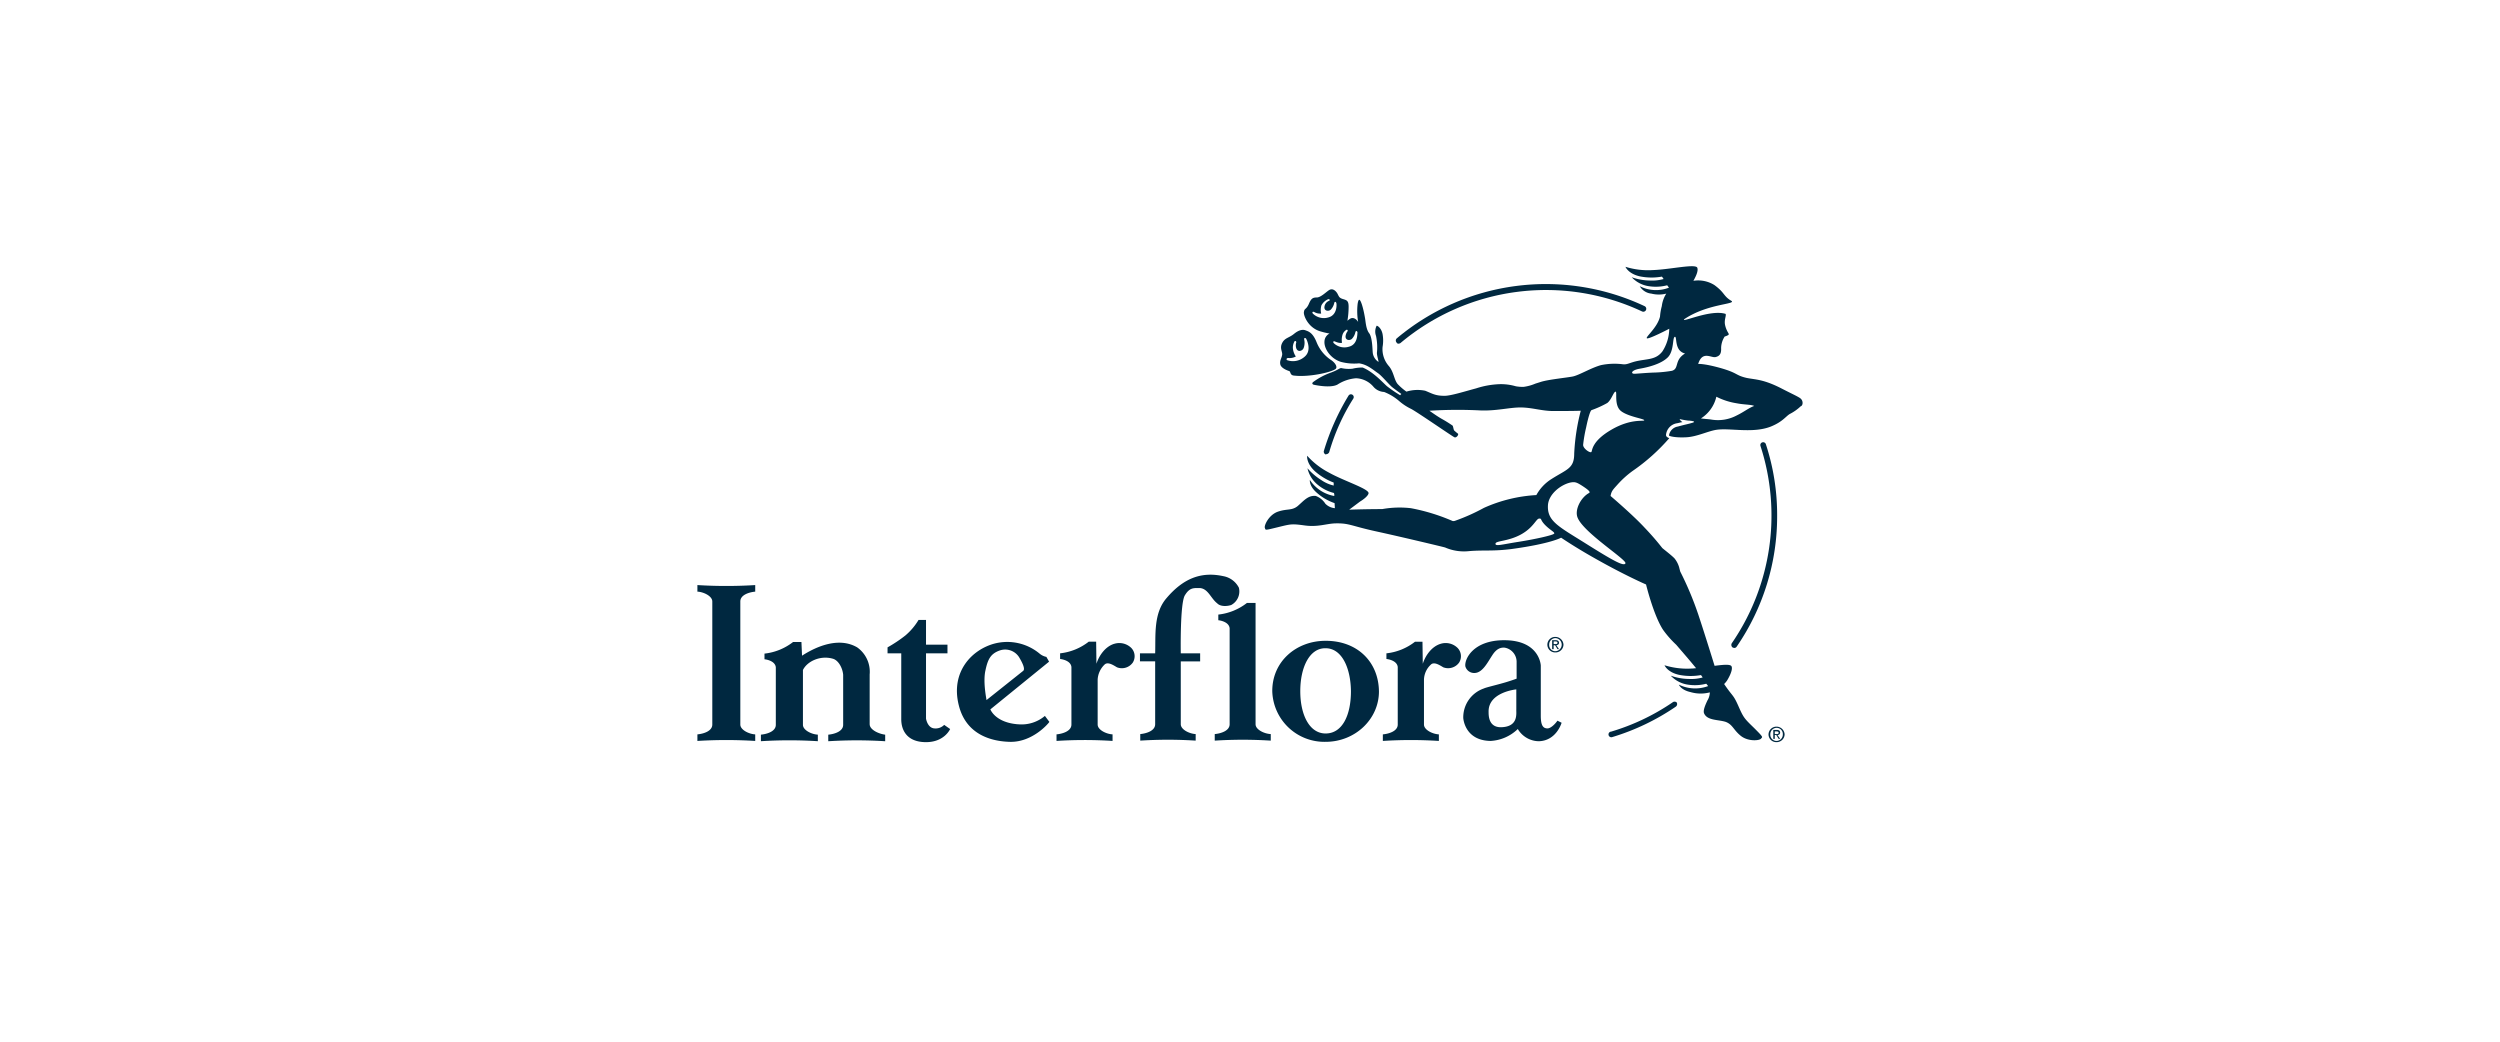 <svg xmlns="http://www.w3.org/2000/svg" xmlns:xlink="http://www.w3.org/1999/xlink" width="600" height="250" viewBox="0 0 600 250">
  <defs>
    <clipPath id="clip-Interflora">
      <rect width="600" height="250"/>
    </clipPath>
  </defs>
  <g id="Interflora" clip-path="url(#clip-Interflora)">
    <g id="Interflora-logo" transform="translate(164.577 61.183)">
      <g id="Group_8211" data-name="Group 8211" transform="translate(2.8 2.706)">
        <path id="Path_4689" data-name="Path 4689" d="M290.79,128.531c0-.429-.286-.644-.787-.644h-.858v2.146h.358v-.93h.358l.572.93h.358l-.644-.93c.358-.072.644-.215.644-.572m-1.287.286v-.644h.429c.215,0,.5.072.5.286,0,.358-.286.358-.5.358Zm.429-1.717a1.861,1.861,0,1,0,0,3.719,1.908,1.908,0,0,0,1.931-1.86,1.955,1.955,0,0,0-1.931-1.86m0,3.433a1.485,1.485,0,0,1-1.5-1.574,1.527,1.527,0,0,1,1.5-1.574,1.575,1.575,0,0,1,0,3.147" transform="translate(-84.007 -38.126)" fill="#002840"/>
        <path id="Path_4690" data-name="Path 4690" d="M44.142,142.112V130.167a7.177,7.177,0,0,0-3-6.509c-4.292-2.5-9.585-.358-13.232,2l-.143-3.29h-2a13.515,13.515,0,0,1-6.867,2.79v1.359c.715.072,2.575.5,2.718,1.931v13.8c0,1.574-2.074,2.217-3.576,2.36v1.574a108.813,108.813,0,0,1,13.662,0v-1.574c-1.5-.072-3.576-1.073-3.576-2.36V129.095c1-2.074,4.149-3.576,7.153-2.718,1.359.358,2.36,2.217,2.5,3.862v12.016c0,1.574-2.074,2.217-3.576,2.36v1.574a108.813,108.813,0,0,1,13.662,0v-1.574c-1.645-.215-3.719-1.216-3.719-2.5m15.664,1c-1.788,0-2.146-2.36-2.146-2.36V125.089h5.15v-2.074h-5.15v-5.937H55.873a14.942,14.942,0,0,1-3.147,3.719,32.466,32.466,0,0,1-4.292,2.861v1.431h3.29V140.9c0,2.79,1.5,5.508,5.937,5.508s5.794-3.147,5.794-3.147l-1.431-1a2.868,2.868,0,0,1-2.217.858m19.884-1c-5.436-.429-6.58-3.576-6.58-3.576L87.2,127.092l-.644-1.144a3.735,3.735,0,0,1-1.717-.858,12.16,12.16,0,0,0-10.657-2.36c-5.508,1.431-10.657,6.795-8.655,14.806,1.86,7.582,8.655,8.726,12.374,8.8,5.221.072,9.012-4.22,9.37-4.792L86.2,140.11a8.69,8.69,0,0,1-6.509,2m-7.8-12.732c.572-2.79,1.216-4.22,3.576-5.007a3.952,3.952,0,0,1,4.578,1.717c.5.858,1.574,2.718.93,3.219l-8.8,7.01c.072,0-.858-4.005-.286-6.938m30.971-6.58c-2.146.644-3.648,2.79-4.292,4.792L98.5,122.3H96.714a13.515,13.515,0,0,1-6.867,2.79v1.359c.715.072,2.575.5,2.718,1.931v13.8c0,1.574-2.074,2.217-3.576,2.36v1.574a105.425,105.425,0,0,1,13.447,0v-1.574c-1.5-.072-3.576-1.073-3.576-2.36v-10.8a5.407,5.407,0,0,1,1.645-3.576c.787-.787,2.146.143,3,.644a3.217,3.217,0,0,0,3.791-1.144,2.863,2.863,0,0,0-.358-3.5,4.094,4.094,0,0,0-4.077-1m78.321,0c-2.146.644-3.648,2.79-4.292,4.792l-.072-5.293h-1.788a13.515,13.515,0,0,1-6.867,2.79v1.359c.715.072,2.575.5,2.718,1.931v13.8c0,1.574-2.074,2.217-3.576,2.36v1.574a105.425,105.425,0,0,1,13.447,0v-1.574c-1.5-.072-3.576-1.073-3.576-2.36v-10.8a5.1,5.1,0,0,1,1.645-3.576c.787-.787,2.146.143,3,.644a3.244,3.244,0,0,0,3.791-1.144,2.863,2.863,0,0,0-.358-3.5,4.056,4.056,0,0,0-4.077-1m-44.418,19.312V113h-2.074a13.515,13.515,0,0,1-6.867,2.79v1.359c.715.072,2.575.5,2.718,1.931v23.031c0,1.574-2.074,2.217-3.576,2.36v1.574a105.425,105.425,0,0,1,13.447,0v-1.574c-1.574-.072-3.648-1.073-3.648-2.36M130.9,113.5a3.7,3.7,0,0,0,1.86-4.149,5.241,5.241,0,0,0-3.791-2.79c-5.293-1.144-9.585.572-13.59,5.293-3.147,3.648-2.575,8.869-2.718,13.232h-3.648v1.931h3.648v15.092c0,1.574-2.074,2.217-3.576,2.36v1.574a103.2,103.2,0,0,1,13.3,0v-1.574c-1.5-.072-3.576-1.073-3.576-2.36V127.02h4.649v-1.931h-4.649s-.215-12.088,1-13.948c1.144-1.86,2.074-1.717,3.576-1.717,2,.143,2.646,2.5,4.149,3.648.715.787,2.217.787,3.362.429m22.674,8.583c-7.081,0-12.875,5.007-12.8,12.159a12.516,12.516,0,0,0,12.8,12.088c7.081,0,12.8-5.436,12.8-12.088-.072-7.01-5.078-12.159-12.8-12.159m0,22.245c-3.862,0-6.08-4.435-6.08-10.157s2.217-10.371,6.08-10.3c3.862,0,6.008,4.649,6.08,10.3,0,5.794-2.074,10.157-6.08,10.157m53.287-1.216c-1.073,0-1.645-.644-1.645-3.076V128.022s-.215-6.08-8.8-6.08c-7.439,0-9.585,4.578-9.3,6.294a2.182,2.182,0,0,0,2.074,1.574c2,.072,3.219-2.5,4.363-4.22,1.073-1.717,2.146-1.931,3-1.86a3.459,3.459,0,0,1,2.861,3.29v4.149s-1.144.429-2.575.858c-2.146.644-4.721,1.216-5.293,1.5a7.321,7.321,0,0,0-4.935,7.081s.286,5.436,6.58,5.508a10.167,10.167,0,0,0,6.509-2.861,5.948,5.948,0,0,0,5.078,2.933c4.22-.143,5.436-4.435,5.436-4.435l-1-.5c-.072.143-1.288,1.788-2.36,1.86m-7.51-4.578c-.072.858.644,4.22-3.719,4.292-2.861,0-2.933-2.646-2.933-3.648-.143-4.792,6.652-5.436,6.652-5.436v4.792ZM2.8,108.71v1.574c1.5.072,3.576,1.073,3.576,2.36v29.54c0,1.574-2.074,2.217-3.576,2.36v1.574a112.262,112.262,0,0,1,13.876,0v-1.574c-1.5-.072-3.576-1.073-3.576-2.36v-29.54c0-1.574,2.074-2.217,3.576-2.36V108.71a112.247,112.247,0,0,1-13.876,0" transform="translate(-2.8 -32.181)" fill="#002840"/>
        <path id="Path_4691" data-name="Path 4691" d="M213.557,49.542a.861.861,0,0,0,.715-.5,49.711,49.711,0,0,1,5.794-12.875.675.675,0,0,0-1.144-.715,56.752,56.752,0,0,0-5.937,13.3.709.709,0,0,0,.5.858c0-.072,0-.072.072-.072m105.5-2.432a.679.679,0,0,0-1.288.429,54.093,54.093,0,0,1-6.867,47.35.78.78,0,0,0,.143,1,1.017,1.017,0,0,0,.429.143.651.651,0,0,0,.572-.286,55.157,55.157,0,0,0,9.728-31.4,54.394,54.394,0,0,0-2.718-17.238m-88.12-24.1a1.017,1.017,0,0,0,.429-.143,54.282,54.282,0,0,1,58.008-7.582.7.7,0,1,0,.572-1.287h0a55.62,55.62,0,0,0-59.438,7.725.691.691,0,0,0-.072,1,.479.479,0,0,0,.5.286" transform="translate(-62.637 -4.413)" fill="#002840"/>
        <path id="Path_4692" data-name="Path 4692" d="M364.99,158.631c0-.429-.286-.644-.787-.644h-.858v2.146h.358v-.93h.358l.572.93h.358l-.644-.93a.584.584,0,0,0,.644-.572m-1.287.358v-.644h.429c.215,0,.5.072.5.286,0,.358-.286.358-.5.358Zm.429-1.788a1.908,1.908,0,0,0-1.931,1.86,1.864,1.864,0,0,0,1.931,1.86,1.908,1.908,0,0,0,1.931-1.86,1.955,1.955,0,0,0-1.931-1.86m0,3.433a1.485,1.485,0,0,1-1.5-1.574,1.527,1.527,0,0,1,1.5-1.574,1.485,1.485,0,0,1,1.5,1.574,1.528,1.528,0,0,1-1.5,1.574" transform="translate(-105.134 -46.696)" fill="#002840"/>
        <path id="Path_4693" data-name="Path 4693" d="M306.416,38.536a9.584,9.584,0,0,1-5.937,1c-.858-.143-1.431-.143-1.86-.215-.286,0-.5-.072-.787-.072a8.357,8.357,0,0,0,3.719-5.221,16.21,16.21,0,0,0,4.864,1.574c1.788.358,3.5.286,4.22.644-1.359.5-2.432,1.431-4.22,2.289M290.895,27.807a29.861,29.861,0,0,1-4.435.429c-1.931.072-4.077.286-4.578.286-.93,0-.787-.858,1.287-1.216s5.15-1.144,6.723-2.718,1.073-4.864,1.717-4.935c.572-.072-.215,3.362,2.432,4.005-2.646,1.574-1.359,3.648-3.147,4.149M276.446,41.9c-4.721,2.718-4.649,4.935-4.864,5.364s-2.074-.787-2-1.717A33.377,33.377,0,0,1,270.3,41.4c.5-2.432,1-4.005,1.287-4.149a24,24,0,0,0,3.791-1.717c1.073-.858,1.5-2.718,2-2.718.429,0-.429,3.29,1.287,4.649s5.651,1.86,5.579,2.217-3.076-.5-7.8,2.217m3.29,32.115c-.358.858-3.219-.787-10.157-5.15-6.08-3.791-8.655-5.078-8.44-8.8.143-2.575,2.933-4.864,5.364-5.436,1.144-.215,1.5-.072,2.861.787,1.645,1.073,2,1.5,1.645,1.717-2,1.073-3.576,4.149-2.718,6.008,1.574,3.648,11.8,10.014,11.444,10.872m-17.095-7.153c-.072.358-4.506,1.359-8.583,2s-5.579,1.144-5.508.429,2.933-.5,6.008-2.146,3.719-3.791,4.435-3.862.215.215,1.359,1.431c1.216,1.287,2.432,1.788,2.289,2.146m-49.21-44.847a3.7,3.7,0,0,1-3.719-.858c-.215-.286-.072-.572.358-.358,1.144.5,1.645.286,1.645.286a4.065,4.065,0,0,1,.143-2,2.142,2.142,0,0,1,.858-1.073c.286-.215.5.215.286.358a2.55,2.55,0,0,0-.429,1.073c-.143,1,.93,1.216,1.5.715a3.333,3.333,0,0,0,.858-1.645c.143-.429.429-.215.5.072-.072.215.143,2.861-2,3.433M208.425,15a3.734,3.734,0,0,1-3.719-.93c-.215-.286-.072-.572.358-.358a2.742,2.742,0,0,0,1.645.358,3.775,3.775,0,0,1,.072-2,3.333,3.333,0,0,1,1.574-1.431c.429-.143.5.286.286.358a1.758,1.758,0,0,0-1.144,1.431c-.143,1,.93,1.216,1.5.715a3.333,3.333,0,0,0,.858-1.645c.143-.429.429-.215.5.072.072.215.286,2.861-1.931,3.433M321.58,34.316h0c-.787-.5-2.074-1.073-4.292-2.217-4.435-2.289-6.294-2.146-8.44-2.575-2.79-.644-2-1.144-6.223-2.36-4.077-1.144-5.436-1-5.436-1,1-3.219,3.076-1.431,4.148-1.645.93-.215,1.431-.715,1.359-2.146a5.227,5.227,0,0,1,.858-2.79,3.672,3.672,0,0,0,.858-.358c.143-.072.143-.286,0-.5a6.086,6.086,0,0,1-.787-2c-.215-1.216.358-2.146.143-2.575-3.648-1.144-10.657,2.217-9.942,1.287,5.579-3.791,12.732-3.576,11.3-4.435-1.931-1.144-1.5-1.931-4.077-3.791a7.34,7.34,0,0,0-5.007-1c.358-.644,1.287-2.289.93-3.147-.429-1-6.509.429-10.657.572a18.283,18.283,0,0,1-6.58-.787s.644,1.645,3.433,2.289a14.053,14.053,0,0,0,5.293.072c.072,0,.429.572.429.572a10.352,10.352,0,0,1-3.29.358,13.333,13.333,0,0,1-4.363-.787,6.971,6.971,0,0,0,4.077,2.146,10.8,10.8,0,0,0,4.435-.215l.429.572a8.534,8.534,0,0,1-7.01-.358,3.636,3.636,0,0,0,2.79,1.788,7.347,7.347,0,0,0,3.576,0,7.209,7.209,0,0,0-1.073,3,13.037,13.037,0,0,0-.429,2.5c-.644,2.718-3.576,4.935-3.147,5.221s5.364-2.289,5.364-2.289a10.245,10.245,0,0,1-1.645,5.436c-1.645,2.146-3.719,1.717-6.58,2.432-1.574.429-2,.787-3,.644a15.96,15.96,0,0,0-5.15.215c-2.36.644-5.15,2.36-6.723,2.718-1.359.286-5.794.715-7.653,1.287l-1.359.429a10.867,10.867,0,0,1-2.861.787,9.139,9.139,0,0,1-1.86-.143,12.715,12.715,0,0,0-4.005-.5,20.44,20.44,0,0,0-5.508,1c-2.933.787-6.08,1.788-7.582,1.788-2.217,0-2.861-.5-4.649-1.216a9.012,9.012,0,0,0-4.506.215,14.389,14.389,0,0,1-2.074-1.788c-.93-1.073-.93-3-2.217-4.435a6.144,6.144,0,0,1-1.431-4.506,8.873,8.873,0,0,0,0-3.076c-.286-1.431-1.216-2.074-1.431-2a3.057,3.057,0,0,0-.143,2.432,13.154,13.154,0,0,1,.215,4.077c0,.787.5,2.146.358,2.146a3.018,3.018,0,0,1-1.359-2.217c-.072-.572-.072-3.648-.858-4.649s-.858-2.933-1-3.648c-.429-2.575-1.073-4.578-1.431-4.363-.143.072-.286.5-.358,1.144a15.414,15.414,0,0,0,.143,4.149h0c-.5-.787-1.287-1.216-2-.715-.143.072-.358.286-.572.429a20.571,20.571,0,0,0,.286-3.362c0-1.5-.5-1.574-1.431-1.86C211,10.284,211,10,210.571,9.211c-.5-.787-1.216-1.216-1.931-.787s-2,1.788-3,1.788-1.359.286-1.931,1.645c-.644,1.359-1,.858-1.144,1.86-.143.715.93,3.648,3.791,4.578a18.636,18.636,0,0,0,2.36.572,2.195,2.195,0,0,0-1.216,1.86c-.143,1.717,1.431,4.149,3.934,4.935a12.306,12.306,0,0,0,4.363.358c2,.286,3.29,1.5,4.649,2.432.858.644,2.36,2.432,3.147,3.147.286.286,2.217,1.645,2.36,1.788h0c-.143.072-.215.215-.286.286a30.976,30.976,0,0,1-3.147-2.146c-.858-.715-3.219-3.433-5.865-4.506a10.11,10.11,0,0,0-2.432.286,8.1,8.1,0,0,1-2.646-.143c-.429-.072-.715.429-2.718,1.144a16.49,16.49,0,0,0-4.005,2.146c-.5.358-.215.644.143.715s4.005.858,5.651-.072a9.587,9.587,0,0,1,4.435-1.5,5.78,5.78,0,0,1,4.077,1.931,3.615,3.615,0,0,0,2.646,1.359,12.377,12.377,0,0,1,3.576,2.146,13.03,13.03,0,0,0,2.933,1.931c1.5.787,9.871,6.58,10.371,6.795s1.073-.644.858-.858a10.7,10.7,0,0,1-.93-.787c-.143-.215-.215-.93-.358-1.144a30.3,30.3,0,0,0-2.646-1.645c-1-.572-2-1.287-2.933-1.931a109.274,109.274,0,0,1,12.3-.072c3.719.143,6.938-.715,9.513-.715,2.861,0,5.078.858,8.011.858,5.364,0,6.509-.072,6.509-.072a49.774,49.774,0,0,0-1.574,10.3c0,3.576-1.717,3.719-5.436,6.08a10.463,10.463,0,0,0-3.648,3.862,35.411,35.411,0,0,0-12.589,3.076,46.828,46.828,0,0,1-6.867,3.076,1.118,1.118,0,0,1-.644.072,46.664,46.664,0,0,0-10.014-3.076,23.573,23.573,0,0,0-6.867.215c-4.005,0-7.939.143-7.939.143l2.575-1.931c.715-.429,1.931-1.287,2.074-2,.143-1.073-5.865-2.933-9.441-4.935a18.5,18.5,0,0,1-5.293-4.077s-.286,1.717,1.86,3.719a14.72,14.72,0,0,0,4.506,2.718v.715a8.56,8.56,0,0,1-2.933-1.287,14.858,14.858,0,0,1-3.362-2.861,7.135,7.135,0,0,0,2.432,3.934,9.836,9.836,0,0,0,3.934,2l.072.358v.358a8.774,8.774,0,0,1-5.865-3.862s-.215,1.359,1.5,2.933a12.63,12.63,0,0,0,4.435,2.646L210,60.781a3.625,3.625,0,0,1-2.289-1.073,4.669,4.669,0,0,0-2.289-1.86c-1.86-.215-2.933,1.216-4.363,2.432-1.431,1.144-2.575.572-4.792,1.359-2.146.787-3.29,3.29-3.076,3.862s-.143.644,3.076-.143,3.362-.858,6.509-.429,5.15-.429,7.3-.5c3.433-.072,3.648.572,9.871,1.931s16.38,3.791,16.523,3.862a11.361,11.361,0,0,0,5.794.858c3.648-.286,5.651.072,10.157-.5,9.441-1.287,11.873-2.718,11.873-2.718s3.362,2.289,7.939,4.864c7.3,4.149,12.446,6.366,12.446,6.366s1.788,7.367,4.077,10.872A23.841,23.841,0,0,0,291.9,93.54c1.717,2,3.29,3.791,4.792,5.651-.358,0-.644.072-1,.072a18.283,18.283,0,0,1-6.58-.787s.644,1.645,3.433,2.289a14.053,14.053,0,0,0,5.293.072c.072,0,.429.572.429.572a10.352,10.352,0,0,1-3.29.358,13.333,13.333,0,0,1-4.363-.787,6.971,6.971,0,0,0,4.077,2.146,10.8,10.8,0,0,0,4.435-.215l.358.429c0,.072.072.072.072.143a8.869,8.869,0,0,1-7.01-.358s.5,1.287,2.79,1.788a8.582,8.582,0,0,0,4.649.072,3.791,3.791,0,0,1-.572,1.931c-.429.93-1.144,2.432-.787,3.147.787,1.717,3.362,1.431,5.15,2,1.717.644,1.86,1.931,3.648,3.362s4.578,1.144,4.864.644c.358-.429.644-.215-1.717-2.575-2.36-2.289-2.5-2.432-3.791-5.364-1.216-2.718-1.287-2.074-3.362-5.15a5.054,5.054,0,0,0,.715-.858s1.5-2.36,1.073-3.362c-.215-.572-1.931-.429-4.077-.143,0,0-2.289-7.439-3.934-12.374A77.544,77.544,0,0,0,292.9,76.016c-.072-.215-.215-.787-.286-1.073a6.254,6.254,0,0,0-1.073-2.074c-.644-.715-2.718-2.289-2.933-2.5s-1.431-1.931-4.363-5.007c-2.861-3.076-8.082-7.51-8.082-7.51.215-1.216.572-1.5,1.717-2.79a22.909,22.909,0,0,1,3.576-3.219,46.423,46.423,0,0,0,8.8-7.868h0c-.358-.143-.644-.286-.715-.5l-.072-.143v-.143a3.121,3.121,0,0,1,2.646-2.79c.358-.072.644-.143.93-.215a1.252,1.252,0,0,0,.358-.072c-.572-.358-.715-.787-.644-.715a17.859,17.859,0,0,0,2,.358h.143c.858.072,1.788.215,1,.5-1.431.429-1.5.358-3.576.93a2.569,2.569,0,0,0-2.146,2.146c.143.215,1.717.572,4.22.429s5.221-1.5,7.153-1.788c3.29-.5,8.726.93,13.089-.787,2.79-1.144,3.5-2.36,4.506-3a11.06,11.06,0,0,0,2.646-1.86c.572-.143.715-1.431-.215-2" transform="translate(-57.004 -2.706)" fill="#002840"/>
        <path id="Path_4694" data-name="Path 4694" d="M200.31,30.813a3,3,0,0,0,1.788-.358,4.181,4.181,0,0,1-.715-2.074,3.106,3.106,0,0,1,.358-1.5c.215-.358.572,0,.429.286a2.3,2.3,0,0,0,0,1.216c.286,1.073,1.431.858,1.788.072a3.538,3.538,0,0,0,.143-2.074c-.072-.5.358-.429.5-.143s1.431,2.861-.5,4.363a4.21,4.21,0,0,1-4.149.715c-.143-.143-.143-.5.358-.5m-1.931,1.574c.143.572.858,1.144,2.146,1.574.358.143.143,1,1.144,1.073,3.576.429,8.941-.787,9.942-1.574.5-.358.143-1.287-.93-2.074a9.241,9.241,0,0,1-3.576-4.292c-.93-2.36-1.931-2.646-2.718-2.933-.572-.215-1.5-.143-2.718.858s-2.217.93-2.861,2.217.143,2.074,0,2.861c-.143.858-.644,1.359-.429,2.289" transform="translate(-58.474 -8.787)" fill="#002840"/>
        <path id="Path_4695" data-name="Path 4695" d="M323.96,148.948a52.778,52.778,0,0,1-14.877,7.081h-.072a.679.679,0,1,0,.429,1.287h0a55.445,55.445,0,0,0,15.235-7.3.77.77,0,0,0,.215-1,.75.75,0,0,0-.93-.072" transform="translate(-89.855 -44.31)" fill="#002840"/>
      </g>
    </g>
  </g>
</svg>
